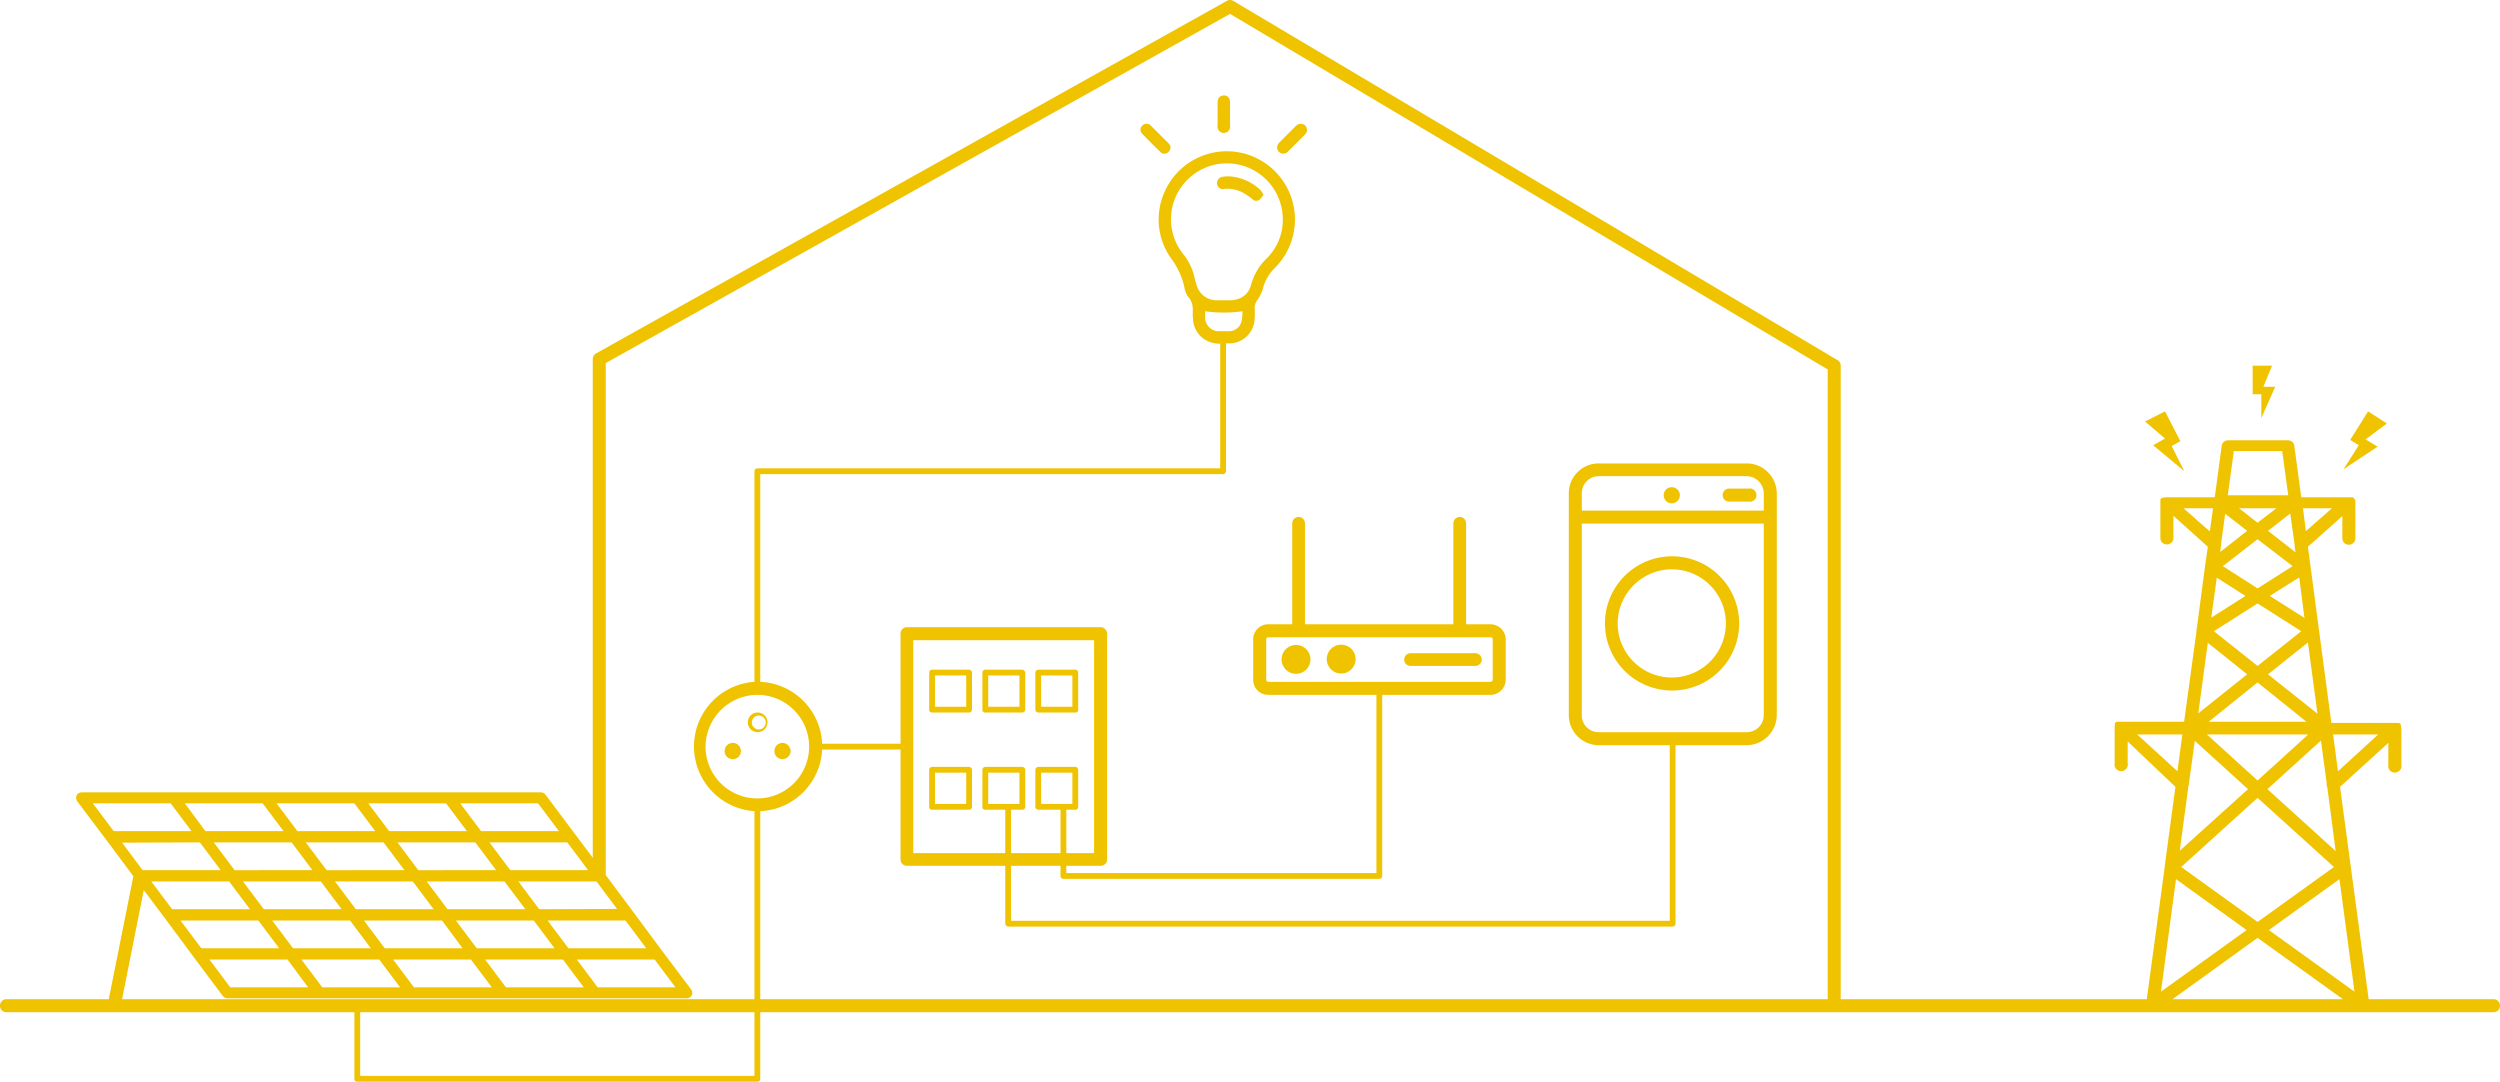 <svg xmlns="http://www.w3.org/2000/svg" viewBox="0 0 864.2 373.9"><defs><style>.e349c3f6-67bc-4f08-a35d-059ceb4b8558{fill:#f0c300;}</style></defs><title>reseau-sunny</title><g id="ea03d7e9-3313-4173-b1be-93f71d4c4e56" data-name="Calque 2"><g id="e8eb04ba-2bf9-429b-9fdd-2a0ce1e4f0f2" data-name="Calque 1"><path class="e349c3f6-67bc-4f08-a35d-059ceb4b8558" d="M425.2,35.4c0-1.5-.9-2.5-2.2-2.4s-2.1.9-2.1,2.4v7.9a2.2,2.2,0,1,0,4.3,0V35.4Z"></path><path class="e349c3f6-67bc-4f08-a35d-059ceb4b8558" d="M397.7,43.3a2,2,0,0,0-2.8.1,1.9,1.9,0,0,0-.1,2.8c2.1,2.2,4.2,4.3,6.4,6.4a1.8,1.8,0,0,0,2.2.3,2.2,2.2,0,0,0,1.2-2.2,3.1,3.1,0,0,0-.5-1Z"></path><path class="e349c3f6-67bc-4f08-a35d-059ceb4b8558" d="M448,43.5l-5.8,5.8a4.2,4.2,0,0,0-.7,1.3,2.2,2.2,0,0,0,1.2,2.3,2.1,2.1,0,0,0,2.4-.4l6-6a2.2,2.2,0,0,0,.1-3.1A2.3,2.3,0,0,0,448,43.5Z"></path><path class="e349c3f6-67bc-4f08-a35d-059ceb4b8558" d="M423.1,65.3a11.7,11.7,0,0,1,6.6,1.3,24.4,24.4,0,0,1,3.3,2.3,1.8,1.8,0,0,0,2.3.2c.6-.4.9-1.1,1.5-1.7a7,7,0,0,0-1.2-1.8A17.1,17.1,0,0,0,425.4,61a12.2,12.2,0,0,0-2.7.1,2.2,2.2,0,0,0-2,2.3A2,2,0,0,0,423.1,65.3Z"></path><path class="e349c3f6-67bc-4f08-a35d-059ceb4b8558" d="M604.4,168.9h-6.7a2.2,2.2,0,0,0-2.2,2.3,2.2,2.2,0,0,0,2.2,2.2h6.7a2.3,2.3,0,1,0,0-4.5Z"></path><circle class="e349c3f6-67bc-4f08-a35d-059ceb4b8558" cx="577.9" cy="171.2" r="2.8"></circle><path class="e349c3f6-67bc-4f08-a35d-059ceb4b8558" d="M577.9,238.7a23.2,23.2,0,1,0-23.1-23.2A23.2,23.2,0,0,0,577.9,238.7Zm0-41.9a18.7,18.7,0,1,1-18.7,18.7A18.8,18.8,0,0,1,577.9,196.8Z"></path><polygon class="e349c3f6-67bc-4f08-a35d-059ceb4b8558" points="781.7 144.5 786.5 133.7 782.4 133.7 785.4 126.4 778.7 126.4 778.7 136.3 781.7 136.3 781.7 144.5"></polygon><polygon class="e349c3f6-67bc-4f08-a35d-059ceb4b8558" points="821.9 154.4 817.7 151.9 825.1 146.4 818.6 142.2 812.4 152.1 815.4 153.9 810.1 162.2 821.9 154.4"></polygon><polygon class="e349c3f6-67bc-4f08-a35d-059ceb4b8558" points="744.3 153.9 755.1 162.9 750.7 154.2 753.7 152.5 748.4 142.2 741.5 145.7 748.4 151.6 744.3 153.9"></polygon><path class="e349c3f6-67bc-4f08-a35d-059ceb4b8558" d="M862,345.4H818.8L808.9,272l16.7-15.2v7.5a2.3,2.3,0,1,0,4.5,0V251.7H830v-.7c0-.1-.1-.1-.1-.2v-.4a.1.1,0,0,1-.1-.1h-.1V250h-.4c0-.1-.1-.1-.2-.1H805.9L797.8,189l11.9-10.6v7.7a2.2,2.2,0,0,0,2.3,2.2,2.2,2.2,0,0,0,2.2-2.2V173.4h0v-.2c0-.1,0-.2-.1-.2v-.3c-.1,0-.1-.1-.1-.2h-.1l-.2-.2v-.2h-.1l-.2-.2H795.5l-2.4-17.8a2.2,2.2,0,0,0-2.2-1.9H770.2a2.2,2.2,0,0,0-2.2,1.9l-2.4,17.8H748.5a.1.1,0,0,0-.1.1h-.8l-.2.2h-.3a.3.3,0,0,0-.1.2c-.1,0-.1.1-.1.2h-.1v.7h0v12.7a2.2,2.2,0,0,0,2.3,2.2,2.2,2.2,0,0,0,2.2-2.2v-7.7L763.2,189l-.9,6.3c0,.2-.1.5-.1.7h0l-2.8,21.2a1.3,1.3,0,0,0-.1.6v.3L755,249.5H731.6l-.2.2h0a.1.1,0,0,0-.1.1l-.2.2v.6c0,.1-.1.1-.1.2v13a2.3,2.3,0,1,0,4.5,0v-7.5L752,272l-3.7,27.4v.3l-6.2,45.7H636.3v-219a2.1,2.1,0,0,0-1.1-1.9L426.3.3a2.2,2.2,0,0,0-2.2,0L206,122.2a2.3,2.3,0,0,0-1.1,2V296.5l-6.3-8.4h0l-10.1-13.5a2.1,2.1,0,0,0-1.5-.7H28.3a2.1,2.1,0,0,0-1.8,1,2.2,2.2,0,0,0,.2,2.1l10.1,13.4h0l9.3,12.5-8.5,42.5H2.2A2.2,2.2,0,0,0,0,347.6a2.2,2.2,0,0,0,2.2,2.3H122.5v23a.9.9,0,0,0,1,1H261.8a.9.9,0,0,0,1-1v-23H862a2.2,2.2,0,0,0,2.2-2.3A2.2,2.2,0,0,0,862,345.4Zm-60.9-98.7L784,233.1l13.8-11Zm7.6,57.2,5.2,38.9-29.6-21.3Zm-28.3,14.8-26.4-19,26.4-23.9,26.4,23.9Zm3.4-45.9L802.3,256l2,14.8a1.9,1.9,0,0,0,.2,1.3l2.9,22.1Zm14.1-18.9-17.5,15.9-17.5-15.9Zm-34.4-4.4,16.9-13.6,16.9,13.6Zm16.9-19.3-15.1-12,15.1-9.6,15.1,9.6Zm4.2-24.2,10.2-6.4,1.8,14Zm-4.2-2.6-12-7.7,12-9.3,12.1,9.3Zm12.8-15.1v.3l.3,2.3-9.5-7.4,7.7-6Zm-12.8-7.6-6.4-5h12.9Zm-12.7,8.2a1.6,1.6,0,0,0,.1-1l1.4-10.3,7.6,5.9-9.3,7.3Zm-1.4,10.8,9.9,6.3-11.8,7.5Zm10.5,33.4-16.9,13.5,3.3-24.4Zm-20.3,38.6a.6.6,0,0,0,.1-.4l2.1-15.2,18.4,16.7-23.6,21.3Zm-4.3,32.2,24.4,17.6L747,342.8Zm28.2,20.3,29.5,21.2H751Zm41.7-70.3-13.9,12.7-1.7-12.7Zm-16-78.2-9,7.9-1-7.9Zm-33.9-19.8h16.7l2.1,15.3H770.1Zm-17.4,19.8H765l-1.1,8Zm-16,78.2h15.6l-1.7,12.7ZM174.4,304.7l7.2,9.6H154.7l-7.2-9.6Zm-31.7,0,7.2,9.6H123l-7.2-9.6Zm-31.8,0,7.2,9.6H91.2L84,304.7Zm-9.6,23.1-7.2-9.6H121l7.2,9.6Zm31.7,0-7.2-9.6h27l7.1,9.6Zm31.8,0-7.2-9.6h26.9l7.2,9.6Zm-.5-36.6,7.2,9.6H144.6l-7.2-9.6Zm-31.7,0,7.2,9.6H112.9l-7.2-9.6Zm-31.8,0,7.2,9.6H81.1l-7.2-9.6ZM79.2,304.7l7.2,9.6H59.5l-7.2-9.6Zm10.1,13.5,7.2,9.6H69.6l-7.2-9.6Zm10.1,13.5,7.1,9.6H79.6l-7.2-9.6Zm12,9.6-7.2-9.6h26.9l7.2,9.6Zm31.7,0-7.2-9.6h26.9l7.2,9.6Zm31.8,0-7.2-9.6h26.9l7.2,9.6Zm31.7,0-7.2-9.6h26.9l7.2,9.6Zm-10.1-13.5-7.2-9.6h26.9l7.2,9.6Zm-10.1-13.5-7.2-9.6h27l7.1,9.5Zm-10-13.5-7.2-9.6h26.9l7.2,9.6Zm9.6-23.1,7.2,9.6H166.3l-7.2-9.6Zm-31.8,0,7.2,9.6H134.5l-7.2-9.6Zm-31.7,0,7.2,9.6H102.8l-7.2-9.6Zm-31.7,0,7.2,9.6H71l-7.1-9.6Zm-31.8,0,7.2,9.6H39.3l-7.2-9.6Zm10.1,13.5,7.2,9.6h-27l-7.1-9.5Zm191.7,80.7H124.5v-22H260.8Zm1-131.7a17.9,17.9,0,1,1-17.9,17.9A18,18,0,0,1,261.8,240.2Zm1,40.2a22.4,22.4,0,0,0,21.4-21.3h27.1v38a2.2,2.2,0,0,0,2.2,2.2h34v20a1.1,1.1,0,0,0,1,1H578.2a1,1,0,0,0,1-1V257.6h24.6a10.5,10.5,0,0,0,10.4-10.4V170.5a10.4,10.4,0,0,0-10.4-10.3H552.7a10.3,10.3,0,0,0-10.4,10.3v76.7a10.4,10.4,0,0,0,10.4,10.4h24.5v60.7H349.5v-19h17.1v3.5a1,1,0,0,0,1,1H476.8a1,1,0,0,0,1-1V240.2h37.4a5.3,5.3,0,0,0,5.3-5.3V221a5.3,5.3,0,0,0-5.3-5.2h-8.4V180.9a2.2,2.2,0,1,0-4.4,0v34.9H451.1V180.9a2.2,2.2,0,0,0-4.4,0v34.9h-8.3a5.2,5.2,0,0,0-5.2,5.2v13.9a5.2,5.2,0,0,0,5.2,5.3h37.4v61.6H368.6v-2.5h11.8a2.2,2.2,0,0,0,2.3-2.2v-78a2.3,2.3,0,0,0-2.3-2.3H313.5a2.2,2.2,0,0,0-2.2,2.3v38H284.2a22.4,22.4,0,0,0-21.4-21.4V163.9h160a1.1,1.1,0,0,0,1-1V118.7h1.3a8.8,8.8,0,0,0,8.5-7.5,24.8,24.8,0,0,0,.1-4.7,4.4,4.4,0,0,1,.9-2.7,13.5,13.5,0,0,0,1.9-3.8,15.3,15.3,0,0,1,4.3-7.5,23.6,23.6,0,0,0-20.6-39.9c-17.5,3.1-25.6,23.4-14.8,37.5a26.4,26.4,0,0,1,4,9.1,7.4,7.4,0,0,0,1.4,3.5c1.6,1.8,1.6,3.8,1.5,5.9a8.6,8.6,0,0,0,.1,1.6,8.8,8.8,0,0,0,3.4,6.7,9.5,9.5,0,0,0,6,1.9v43.1h-160a1,1,0,0,0-1,1v72.8a22.4,22.4,0,0,0,0,44.7v65H42.2l7.5-37.7,7.3,9.7,10,13.5,10.1,13.5a2.4,2.4,0,0,0,1.6.7H237.4a1.9,1.9,0,0,0,1.7-1,2,2,0,0,0-.2-2.1l-10.1-13.4-10-13.5-9.4-12.6v-177L425.2,4.8,631.8,127.7V345.4h-369Zm97.1-2.5V267.1h10.8v10.8Zm11.8,2a.9.9,0,0,0,1-1V266.1a1,1,0,0,0-1-1H358.9a1.1,1.1,0,0,0-1,1v12.8a1,1,0,0,0,1,1h7.7v15H349.5v-15h3.9a1,1,0,0,0,1-1V266.1a1.1,1.1,0,0,0-1-1H340.6a1,1,0,0,0-1,1v12.8a.9.9,0,0,0,1,1h6.9v15H315.7V221.3h62.5v73.6h-9.6v-15Zm-30.1-2V267.1h10.8v10.8ZM609.7,176.5H546.8v-6a5.9,5.9,0,0,1,5.9-5.9h51.1a6,6,0,0,1,5.9,5.9ZM546.8,181h62.9v66.2a5.9,5.9,0,0,1-5.9,5.9H552.7a5.8,5.8,0,0,1-5.9-5.9Zm-31.6,39.3a.7.7,0,0,1,.8.7v13.9a.8.8,0,0,1-.8.8H438.4a.8.8,0,0,1-.7-.8V221a.7.7,0,0,1,.7-.7ZM416.6,107.6a46.4,46.4,0,0,0,12.9,0,18.7,18.7,0,0,1-.3,3.4,4.5,4.5,0,0,1-4.2,3.5h-4a4.8,4.8,0,0,1-4.4-4.2A24.3,24.3,0,0,1,416.6,107.6Zm-3-9.2a33.7,33.7,0,0,1-.9-3.4,19.7,19.7,0,0,0-3.7-7.2,19.2,19.2,0,0,1-1.7-21.5,19.3,19.3,0,0,1,36,7.4,18.7,18.7,0,0,1-5.2,15.4,20.1,20.1,0,0,0-5.7,9.6c-.9,3.2-3.6,5-7,5.1h-4.9A7.2,7.2,0,0,1,413.6,98.4Z"></path><path class="e349c3f6-67bc-4f08-a35d-059ceb4b8558" d="M335,231.5H322.2a1,1,0,0,0-1,1v12.8a.9.9,0,0,0,1,1H335a1,1,0,0,0,1-1V232.5A1.1,1.1,0,0,0,335,231.5Zm-1,12.8H323.2V233.5H334Z"></path><path class="e349c3f6-67bc-4f08-a35d-059ceb4b8558" d="M353.4,231.5H340.6a1,1,0,0,0-1,1v12.8a.9.9,0,0,0,1,1h12.8a1,1,0,0,0,1-1V232.5A1.1,1.1,0,0,0,353.4,231.5Zm-1,12.8H341.6V233.5h10.8Z"></path><path class="e349c3f6-67bc-4f08-a35d-059ceb4b8558" d="M372.7,232.5a1,1,0,0,0-1-1H358.9a1.1,1.1,0,0,0-1,1v12.8a1,1,0,0,0,1,1h12.8a.9.9,0,0,0,1-1Zm-2,11.8H359.9V233.5h10.8Z"></path><path class="e349c3f6-67bc-4f08-a35d-059ceb4b8558" d="M335,265.1H322.2a1,1,0,0,0-1,1v12.8a.9.9,0,0,0,1,1H335a1,1,0,0,0,1-1V266.1A1.1,1.1,0,0,0,335,265.1Zm-1,12.8H323.2V267.1H334Z"></path><circle class="e349c3f6-67bc-4f08-a35d-059ceb4b8558" cx="448" cy="228" r="5" transform="translate(-30 383.5) rotate(-45)"></circle><circle class="e349c3f6-67bc-4f08-a35d-059ceb4b8558" cx="463.6" cy="228" r="5" transform="translate(-40 112.6) rotate(-13.3)"></circle><path class="e349c3f6-67bc-4f08-a35d-059ceb4b8558" d="M487.6,230.2H510a2.2,2.2,0,1,0,0-4.4H487.6a2.2,2.2,0,0,0,0,4.4Z"></path><path class="e349c3f6-67bc-4f08-a35d-059ceb4b8558" d="M253.3,262.4a2.7,2.7,0,0,0,2.8-2.8,2.8,2.8,0,0,0-5.6,0A2.7,2.7,0,0,0,253.3,262.4Z"></path><path class="e349c3f6-67bc-4f08-a35d-059ceb4b8558" d="M270.5,262.4a2.8,2.8,0,0,0,2.8-2.8,2.9,2.9,0,0,0-2.8-2.8,2.8,2.8,0,0,0-2.8,2.8A2.7,2.7,0,0,0,270.5,262.4Z"></path><path class="e349c3f6-67bc-4f08-a35d-059ceb4b8558" d="M261.8,253.1a3.4,3.4,0,1,0-3.3-3.3A3.4,3.4,0,0,0,261.8,253.1Zm0-5.7a2.4,2.4,0,1,1,0,4.7,2.4,2.4,0,0,1,0-4.7Z"></path></g></g></svg>